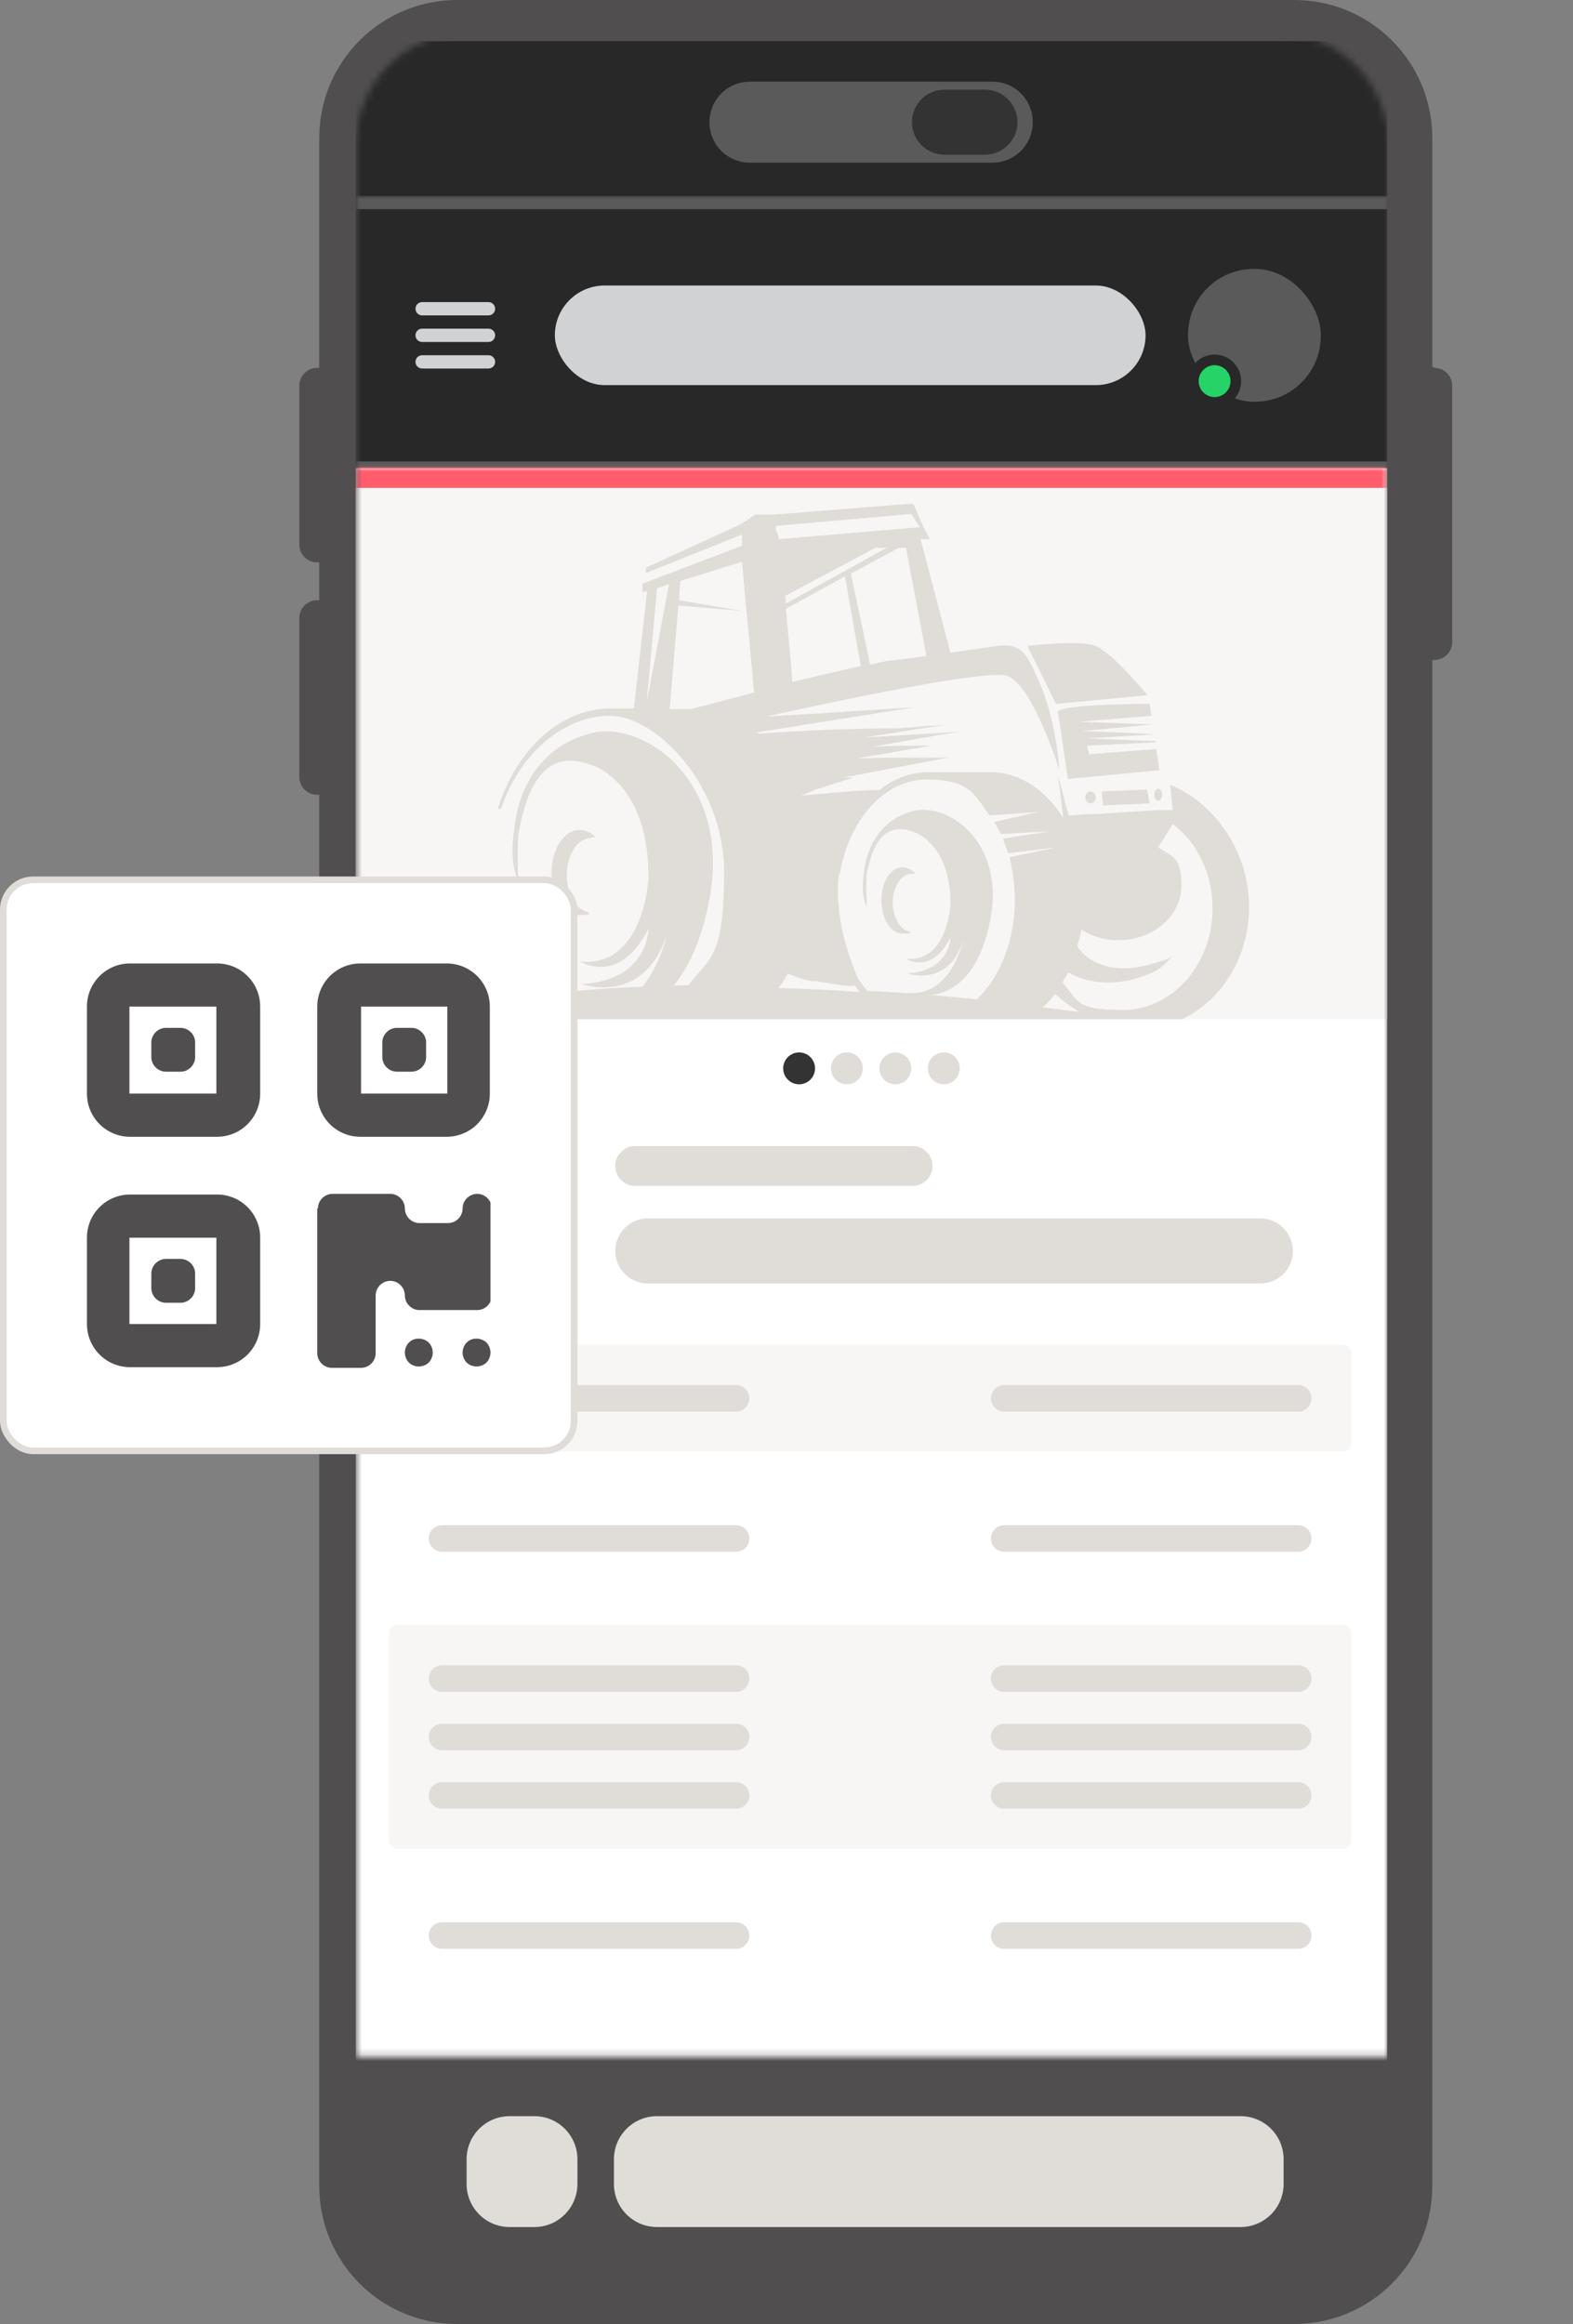 <?xml version="1.0" encoding="UTF-8"?>
<svg id="Calque_1" xmlns="http://www.w3.org/2000/svg" xmlns:xlink="http://www.w3.org/1999/xlink" version="1.1" viewBox="0 0 237 350">
  <rect x="0" y="0" width="237" height="350" fill="#808080" stroke="none"/>
  <!-- Generator: Adobe Illustrator 29.3.1, SVG Export Plug-In . SVG Version: 2.1.0 Build 151)  -->
  <defs>
    <style>
      .st0, .st1, .st2, .st3 {
        fill: none;
      }

      .st4 {
        mask: url(#mask);
      }

      .st1 {
        stroke: #5a5a5a;
        stroke-width: .4px;
      }

      .st5 {
        fill: #ff5c6c;
      }

      .st6 {
        fill-rule: evenodd;
      }

      .st6, .st7 {
        fill: #fff;
      }

      .st8 {
        fill: #e0dcd8;
      }

      .st9 {
        fill: #d1d2d3;
      }

      .st10 {
        fill: #5a5a5a;
      }

      .st11 {
        fill: #f7f6f4;
      }

      .st12 {
        mask: url(#mask-2);
      }

      .st13 {
        mask: url(#mask-1);
      }

      .st14 {
        clip-path: url(#clippath-1);
      }

      .st15 {
        clip-path: url(#clippath-3);
      }

      .st16 {
        clip-path: url(#clippath-2);
      }

      .st17 {
        fill: #25d366;
      }

      .st18 {
        fill: #282828;
      }

      .st19 {
        fill: #504e4e;
      }

      .st2 {
        stroke: #d1d2d3;
        stroke-linecap: round;
        stroke-width: 2px;
      }

      .st3 {
        stroke: #e0dcd8;
      }

      .st20 {
        fill: #333;
      }

      .st21 {
        clip-path: url(#clippath);
      }
    </style>
    <clipPath id="clippath">
      <rect class="st0" x="45" width="173.8" height="350"/>
    </clipPath>
    <mask id="mask" x="25" y="4.9" width="212" height="344.6" maskUnits="userSpaceOnUse">
      <g id="mask0_1600_2727">
        <path class="st6" d="M70.5,4.9h121.8c9.3,0,16.9,7.5,16.9,16.9v287.9H53.6V21.8c0-9.3,7.6-16.9,16.9-16.9Z"/>
      </g>
    </mask>
    <mask id="mask-1" x="53.6" y="29.5" width="156" height="42" maskUnits="userSpaceOnUse">
      <g id="path-7-outside-1_1600_2727">
        <rect class="st7" x="53.6" y="29.5" width="156" height="42"/>
        <path d="M53.6,30.5h155.4v40H53.6V30.5Z"/>
      </g>
    </mask>
    <mask id="mask-2" x="53.6" y="67.5" width="155.4" height="275.7" maskUnits="userSpaceOnUse">
      <g id="path-16-inside-2_1600_2727">
        <path class="st7" d="M53.6,70.5h155.4v272.7H53.6V70.5Z"/>
      </g>
    </mask>
    <clipPath id="clippath-1">
      <rect class="st0" x="53.6" y="73.5" width="155.4" height="80"/>
    </clipPath>
    <clipPath id="clippath-2">
      <rect class="st0" x="53.6" y="202.5" width="155" height="147"/>
    </clipPath>
    <clipPath id="clippath-3">
      <rect class="st0" x="13" y="140.7" width="60.9" height="69.6"/>
    </clipPath>
  </defs>
  <g class="st21">
    <g>
      <path class="st19" d="M216.1,55.3h-.3V20.8c0-11.5-9.3-20.8-20.8-20.8h-126.1c-11.5,0-20.8,9.3-20.8,20.8v34.6h-.3c-1.5,0-2.7,1.2-2.7,2.7v23.9c0,1.5,1.2,2.7,2.7,2.7h.3v5.7h-.3c-1.5,0-2.7,1.2-2.7,2.7v23.9c0,1.5,1.2,2.7,2.7,2.7h.3v209.5c0,11.5,9.3,20.8,20.8,20.8h126.1c11.5,0,20.8-9.3,20.8-20.8V99.4h.3c1.5,0,2.7-1.2,2.7-2.7v-38.6c0-1.5-1.2-2.7-2.7-2.7h0Z"/>
      <path class="st8" d="M80.5,318.7h-3.7c-3.6,0-6.5,2.9-6.5,6.5v3.7c0,3.6,2.9,6.5,6.5,6.5h3.7c3.6,0,6.5-2.9,6.5-6.5v-3.7c0-3.6-2.9-6.5-6.5-6.5Z"/>
      <path class="st8" d="M186.9,318.7h-87.9c-3.6,0-6.5,2.9-6.5,6.5v3.7c0,3.6,2.9,6.5,6.5,6.5h87.9c3.6,0,6.5-2.9,6.5-6.5v-3.7c0-3.6-2.9-6.5-6.5-6.5Z"/>
      <g class="st4">
        <g>
          <rect class="st18" x="53.6" y="6.2" width="155.4" height="337"/>
          <path class="st10" d="M113,12.3h36.5c3.4,0,6.1,2.7,6.1,6.1h0c0,3.4-2.7,6.1-6.1,6.1h-36.5c-3.4,0-6.1-2.7-6.1-6.1h0c0-3.4,2.7-6.1,6.1-6.1Z"/>
          <path class="st20" d="M142.3,13.5h6.1c2.7,0,4.9,2.2,4.9,4.9h0c0,2.7-2.2,4.9-4.9,4.9h-6.1c-2.7,0-4.9-2.2-4.9-4.9h0c0-2.7,2.2-4.9,4.9-4.9Z"/>
          <g class="st13">
            <path class="st10" d="M53.6,31.5h155.4v-2H53.6v2ZM209,69.5H53.6v2h155.4v-2Z"/>
          </g>
          <path class="st2" d="M63.6,46.5h10"/>
          <path class="st2" d="M63.6,50.5h10"/>
          <path class="st2" d="M63.6,54.5h10"/>
          <rect class="st9" x="83.6" y="43" width="89" height="15" rx="7.5" ry="7.5"/>
          <rect class="st10" x="179.2" y="40.7" width="19.6" height="19.6" rx="9.7" ry="9.7"/>
          <rect class="st1" x="179.2" y="40.7" width="19.6" height="19.6" rx="9.7" ry="9.7"/>
          <circle class="st18" cx="183" cy="57.4" r="4"/>
          <circle class="st17" cx="183" cy="57.4" r="2.4"/>
          <path class="st7" d="M53.6,70.5h155.4v272.7H53.6V70.5Z"/>
          <g class="st12">
            <path class="st5" d="M53.6,73.5h155.4v-6H53.6v6Z"/>
          </g>
          <g class="st14">
            <g>
              <rect class="st11" x="53.6" y="73.5" width="155.4" height="80"/>
              <path class="st8" d="M25,170.5c33.5-12.8,70-15.9,105.8-13.8,35.8,2.1,71,9.3,106.2,16.5-19.3-9.5-40-15.2-61.2-18.8,7.2-2.2,12.4-9.3,12.4-17.8s-5.4-15.8-11.9-18.4l.4,3.8c-.4,0-.9,0-1.4,0h0s-.3,0-.3,0c-2.5.1-6.6.4-9.8.6-1.8,0-3.4.2-4.2.2l-1.6-6.1.8,6.5c-2.6-4.2-6.6-6.9-10.9-6.9h-9.5c-2.7,0-5.2,1-7.3,2.7-3.1-.1-9.6.7-11.8.8,0,0,1.9-.7,1.9-.8,2.7-.8,3.3-1.1,6-1.9-.5,0-1,0-1.5,0,5.2-1,10.5-2,15.8-3-4.6,0-9.2,0-13.8.1,3.8-.6,7.5-1.3,11.3-1.9-3,0-6,0-9.1.2,4.4-.8,8.9-1.6,13.3-2.3-4.9.3-9.8.6-14.7.9,4.1-.6,8.2-1.3,12.3-1.9-2.3.1-4.7.3-7,.5-7,0-13.9.3-20.9.8,0,0-.2-.2-.3-.2,8-1.3,15.9-2.5,23.9-3.8-7.5.5-14.9,1-22.4,1.4,10.9-2.4,33.5-7.2,36.3-6.1,3.8,1.4,7.8,14.1,7.8,14.1,0,0-.4-7.5-3.2-13.6-1.6-3.4-2.2-5.6-6.3-5-1.5.2-4,.6-6.9,1l-4.5-17.1h1.4s-1-1.9-1-1.9l-.9-2.1h0s-.6-1.3-.6-1.3h-1,0c0,0-19.9,1.6-19.9,1.6h-2.9l-2.1,1.4-14.4,6.6v.8l14.5-5.8v.7c0,0,0,.1,0,.2,0,.1,0,.4,0,.8l-15,5.7v1.3l.7-.2-2,17.7h-3.5c-7.6,0-14.2,6.2-17,15.1h.5c2.7-8.2,9.4-14,16.4-14s17.2,10.5,17.2,23.5-2.1,12.8-5.4,17.1c-.7,0-1.5,0-2.2,0,2.2-2.6,4.1-6.6,5.3-12.5,3.8-18.9-10.9-28.2-18.6-25.2-5.1,1.4-9.4,6-10.5,12.6-.6,3.7-.8,6.5.4,9.6-.1-1.8-.2-5.2,0-7.2,1.5-8.8,4.9-13.4,12.2-10,3,1.7,7.5,6,7.4,16.7,0,0-.7,13.4-10.3,12.4,0,0,5.8,3.8,10.3-4.9,0,0,0,7.8-10.1,8.3,0,0,9.4,3.4,12.9-7.5,0,0-.9,4.4-3.7,7.9-5.3.2-10.5.6-15.7,1.3-3.5-3.6-6-8.7-6.8-14.7h-.6c.7,5.9,2.9,11.1,6.2,14.8-1.1.1-2.2.3-3.3.4-18.4,2.8-36.7,8.9-51.7,19.9h0ZM118.2,89.8l13.7-7.3h1.7s-15.2,8.4-15.2,8.4c0-.4,0-.7-.1-1.1ZM119.4,102.8c-.2-2.7-.6-7-1-11.1l8.9-4.9,2.4,13.5c-3,.7-6.6,1.5-10.3,2.4ZM139.6,98.8c-1.5.2-3,.4-4.6.6-.9,0-2.2.3-3.9.7l-2.9-13.7,7.2-3.9h1.1s3.1,16.4,3.1,16.4ZM137.3,77.4l1.3,2-21.3,1.8c0-.3,0-.5-.1-.6,0-.3-.2-.5-.3-.7v-.7c0,0,20.4-1.8,20.4-1.8ZM160.5,147.3c.1-.3.3-.5.4-.8,0,0,0,0,0-.1,2.8,1.7,6.8,2.1,10.8.8,2.5-.8,3.5-1.5,4.9-3.2-1.1.7-1.2.6-2.5,1-5.4,1.8-9.9.5-11.8-2.5.2-.8.5-1.6.6-2.5,1.6,1,3.5,1.6,5.6,1.6,5.3,0,9.5-3.7,9.5-8.2s-1.4-4.3-3.5-5.8c0,0,0,0,0,0l2.2-3.5c3.6,2.7,6,7.4,6,12.7,0,8.4-6,15.3-13.5,15.3s-6.7-1.5-9.1-4.1c0-.2.2-.5.3-.7ZM162.6,152.4c-1.8-.2-3.7-.5-5.5-.7.7-.6,1.3-1.3,1.9-2,1.1,1,2.3,1.9,3.6,2.7ZM126.5,131.8c1.3-8.2,6.7-14.4,13.1-14.4s7.1,2.1,9.5,5.4l7.3-.5-6.6,1.5c.4.6.7,1.2,1,1.8l7.5-.4-7.2,1.1c.2.6.6,1.6.8,2.2l7.4-.9-7.2,1.5c.5,1.9.8,4.4.8,6.5,0,6.2-2.3,11.6-5.7,14.9-4.9-.5-9.9-.9-14.8-1.2-.6,0-1.2,0-1.8-.1-.5-.7-1.1-1.4-1.5-2.2-2.9-7.1-3.1-12-2.7-15.5h0ZM122.6,147.7c2.8.4,5.2,1,6.2.7.2.3.5.7.7,1-4.1-.3-8.2-.5-12.2-.6.5-.7,1-1.4,1.4-2.2,1.3.6,2.6,1,3.9,1.2ZM97.4,106.1l1.6-17.5,1.8-.6-3.4,18ZM104.2,106.8h-3.3l1.3-15.6,9.5.8-9.4-1.6.2-2.9,9.3-2.9c.1,1.3.3,2.9.4,4.7.5,5,1.1,11.3,1.4,15-5.3,1.4-9.5,2.5-9.5,2.5Z"/>
              <path class="st8" d="M163.5,120.1c0,.5.4.9.8.9s.8-.4.8-.9-.4-.9-.8-.9-.8.4-.8.9Z"/>
              <path class="st8" d="M174.5,118.8c-.3,0-.6.4-.6.9s.3.9.6.9.6-.4.6-.9-.3-.9-.6-.9Z"/>
              <path class="st8" d="M166.3,121.3l6.9-.3-.4-2.1-6.8.3.2,2.1Z"/>
              <path class="st8" d="M172.9,104.7s-5.3-6.4-7.8-7.4c-2.5-1-10.3,0-10.3,0l4.3,8.7,13.8-1.3Z"/>
              <path class="st8" d="M89.1,126.1c.2,0,.5,0,.7.1-.7-.8-1.5-1.2-2.5-1.2-2.3,0-4.2,2.9-4.2,6.4s1.9,6.4,4.2,6.4,1-.2,1.5-.4c-1.9-.2-3.4-2.6-3.4-5.6s1.6-5.6,3.7-5.6Z"/>
              <path class="st8" d="M159.4,107.4c.2.9,1.5,9.9,1.5,9.9l13.8-1.3-.5-3.2-10.1.8-.3-1.3,10.3-.5v-.2c-3.6-.1-10.3-.4-10.4-.4,0,0,7-.4,10.2-.6h0c0-.1-10.9-.5-10.9-.5l10.7-1h0c0,0-11.2-.4-11.2-.4l11-.9-.3-1.8s-14.1,0-13.8,1.3h0Z"/>
              <path class="st8" d="M130.5,132.1c1-5.7,3.2-8.7,7.9-6.5,1.9,1.1,4.9,3.9,4.8,10.8,0,0-.5,8.6-6.7,8,0,0,3.8,2.5,6.7-3.2,0,0,0,5-6.5,5.4,0,0,6.1,2.2,8.4-4.9,0,0-1.8,8.6-8.5,7.8,0,0,9.7,3.7,12.6-10.9,2.4-12.2-7-18.2-12.1-16.3-3.3.9-6.1,3.9-6.8,8.2-.4,2.4-.5,4.2.3,6.2,0-1.2-.2-3.3,0-4.6h0Z"/>
              <path class="st8" d="M134.5,136c0-2.4,1.3-4.4,2.8-4.4s.4,0,.6,0c-.5-.6-1.2-1-1.9-1-1.8,0-3.2,2.2-3.2,5s1.4,5,3.2,5,.8-.1,1.2-.3c-1.5-.1-2.7-2.1-2.7-4.4Z"/>
              <path class="st8" d="M27.4,182.2c4.5.9,8.7,1.7,12.3,2.4,7.2,1.5,20.9,5.7,33.3,9.6,4-1.8,8.2-3.5,12.5-5.2-5.2-1.5-10.2-2.9-14.5-3.9-8.5-2-21.7-4.8-33.4-7-3.6,1.3-7,2.7-10.3,4.1Z"/>
              <path class="st8" d="M107.3,181.4c-7.5-2-14.8-3.9-20.1-5-7.8-1.7-16.9-3.6-26.4-5.2-4,1-7.9,2-11.7,3.1,12.4,2.4,30.5,6.8,46.5,11,3.8-1.3,7.6-2.6,11.6-3.9h0Z"/>
              <path class="st8" d="M160.4,168.1c-7-1.4-16.3-3.3-27-5.2-10,0-19.7.5-29.1,1.3,13.4,2.4,27.5,5.2,38.9,7.6,5.6-1.3,11.4-2.5,17.3-3.7Z"/>
              <path class="st8" d="M26.2,187c9.5,5.6,20.5,10.5,32.6,14.3,1.7-.9,3.5-1.9,5.4-2.8-11.6-3.9-26.1-8.7-31.8-10-1.5-.4-3.7-.9-6.2-1.4h0Z"/>
              <path class="st8" d="M166.2,178.2c-29.6,8.4-60.6,21.8-78,29.8,3.9.6,8,1.2,12,1.6,4.8.5,9.6.9,14.5,1.1,3.6.2,7.1.3,10.8.3s3.4,0,5.1,0c5.8-.1,11.6-.4,17.2-1,9.2-.9,18.1-2.2,26.6-4.1,24.3-5.2,45.2-14.2,60.5-25.7.3-.2.5-.4.8-.6-9.9-3.9-21.1-7.2-33.2-9.8-13,2.6-25.9,5.5-36.4,8.5Z"/>
              <path class="st8" d="M191,167.5c-4-.7-8-1.3-12.1-1.8-10.9,2.1-21.8,4.6-31.9,7.4-32.6,9-66,22.8-82.5,29.9,4.1,1.2,8.3,2.2,12.7,3.1,17.7-7.8,48.6-20.9,67.2-26.6,15.5-4.7,32.1-8.8,46.6-12Z"/>
              <path class="st8" d="M130.7,174.8c-12.5-2.7-28.3-5.8-44.7-8.5-4.2.6-8.3,1.3-12.3,2.1,6.3,1,12.3,2,17,3,6.8,1.4,17.7,4,28.4,6.5,3.8-1.1,7.6-2.1,11.6-3.1Z"/>
            </g>
          </g>
          <circle class="st20" cx="120.4" cy="160.9" r="2.4"/>
          <circle class="st8" cx="127.6" cy="160.9" r="2.4"/>
          <circle class="st8" cx="134.9" cy="160.9" r="2.4"/>
          <circle class="st8" cx="142.2" cy="160.9" r="2.4"/>
          <path class="st8" d="M82.7,186.9c-.5,0-1,.5-1,1s.5,1,1,1,1-.5,1-1-.5-1-1-1ZM85,185.1v-1.6c0-1.2-1-2.4-2.2-2.6l-6.4-.9v-1.6h.4c.3-.2.4-.5.3-.6,0-.3-.3-.4-.5-.3h-.4c-.4.2-.6.6-.6,1.1v1.4h-.5c0,0-1.5-4.4-1.5-4.4,0-.2-.3-.3-.5-.3h-1.1v-.5c0-.3-.2-.5-.5-.5s-.5.2-.5.5v.5h-8.4c-.2,0-.5.2-.5.5s.2.5.5.5h1.2v4.7c0,0-.3,0-.4,0h0c-.3,0-.6.2-.9.3h0c0,0-.2,0-.2,0h0c-.5.3-1.1.6-1.5,1-.3,0-.3.3,0,.5,0,0,.2.2.4.2s.2,0,.3,0c.2-.2.5-.4.7-.5v.8c-1.2.8-1.9,2.2-1.9,3.7,0,2.6,2.1,4.6,4.6,4.6s3.8-1.5,4.4-3.4c0,0,.2,0,.3,0h2.1v.3h-.6c-.3,0-.5.2-.5.5s.2.5.5.5h4.2c.3,0,.5-.2.5-.5s-.2-.5-.5-.5h-.6v-.2h4.8c.2,1.8,1.7,3.2,3.6,3.2s3.6-1.6,3.6-3.6-.5-2.2-1.4-2.8ZM84.1,183.5v1.1c-.5-.2-.9-.3-1.4-.3-1.2,0-2.2.5-2.8,1.4h-4.8v-4.8h.7q0,0,.2,0l6.6.9c.8,0,1.5.8,1.5,1.6ZM74,180.1l-.8.8-.5-.5.4-.4c.2-.2.2-.5,0-.6-.2-.2-.5-.2-.6,0l-1.4,1.4c-.2.2-.2.5,0,.6,0,0,.2,0,.4,0s.3,0,.4,0l.4-.4.5.5-.6.6c-.2.2-.2.5,0,.6l2.2,2.2v.5h-2.8v-2.6c0-.2,0-.3-.2-.4,0,0-.3,0-.5,0-1.2.5-2,.4-2.8-1.4v-5h4.9l1.2,3.9ZM66.9,176.2v2.5h-2.2v-2.5h2.2ZM64.5,190.7c-2,0-3.6-1.6-3.6-3.6s.9-2.8,2.2-3.4h0c.2,0,.4,0,.5-.2h.2c.2,0,.4,0,.5,0h.2c.3,0,.5,0,.7,0q0,0,.2,0c.2,0,.3,0,.5.2,0,0,.2,0,.2,0,0,0,.3,0,.4.2,0,0,0,0,.2,0,0,0,.2.2.4.3q0,0,.2.2c0,0,.2.2.3.3,0,0,0,.2.2.3,0,0,0,0,0,0,.2.3.4.6.5,1,0,.3,0,.5,0,.8,0,2-1.7,3.6-3.7,3.6ZM69,187.5c0-.2,0-.3,0-.5s0-.4,0-.5h10.2c0,.3-.2.6-.3.9h-9.9ZM82.7,190.7c-1.5,0-2.7-1.3-2.7-2.7s1.3-2.7,2.7-2.7,2.7,1.3,2.7,2.7-1.3,2.7-2.7,2.7ZM64.5,184.8c-1.2,0-2.2,1-2.2,2.2s1,2.2,2.2,2.2,2.2-1,2.2-2.2-1-2.2-2.2-2.2ZM64.5,188.3c-.7,0-1.3-.5-1.3-1.3s.5-1.3,1.3-1.3,1.3.5,1.3,1.3-.5,1.3-1.3,1.3ZM76,181.6c-.3,0-.5.2-.5.5s.2.5.5.5h2c.3,0,.5-.2.5-.5s-.2-.5-.5-.5h-2ZM78,182.8h-2c-.3,0-.5.2-.5.5s.2.5.5.5h2c.3,0,.5-.2.5-.5s-.2-.5-.5-.5ZM78,184h-2c-.3,0-.5.2-.5.5s.2.5.5.5h2c.3,0,.5-.2.5-.5s-.2-.5-.5-.5Z"/>
          <path class="st8" d="M95.7,172.6h41.8c1.7,0,3,1.4,3,3h0c0,1.7-1.4,3-3,3h-41.8c-1.7,0-3-1.4-3-3h0c0-1.7,1.4-3,3-3Z"/>
          <path class="st8" d="M97.6,183.5h92.3c2.7,0,4.9,2.2,4.9,4.9h0c0,2.7-2.2,4.9-4.9,4.9h-92.3c-2.7,0-4.9-2.2-4.9-4.9h0c0-2.7,2.2-4.9,4.9-4.9Z"/>
          <g class="st16">
            <g>
              <rect class="st11" x="58.6" y="202.5" width="145" height="16.1" rx="1.2" ry="1.2"/>
              <path class="st8" d="M66.6,208.6h44.3c1.1,0,2,.9,2,2h0c0,1.1-.9,2-2,2h-44.3c-1.1,0-2-.9-2-2h0c0-1.1.9-2,2-2Z"/>
              <path class="st8" d="M151.3,208.6h44.3c1.1,0,2,.9,2,2h0c0,1.1-.9,2-2,2h-44.3c-1.1,0-2-.9-2-2h0c0-1.1.9-2,2-2Z"/>
              <path class="st8" d="M66.6,229.7h44.3c1.1,0,2,.9,2,2h0c0,1.1-.9,2-2,2h-44.3c-1.1,0-2-.9-2-2h0c0-1.1.9-2,2-2Z"/>
              <path class="st8" d="M151.3,229.7h44.3c1.1,0,2,.9,2,2h0c0,1.1-.9,2-2,2h-44.3c-1.1,0-2-.9-2-2h0c0-1.1.9-2,2-2Z"/>
              <rect class="st11" x="58.6" y="244.7" width="145" height="33.7" rx="1.2" ry="1.2"/>
              <path class="st8" d="M66.6,250.8h44.3c1.1,0,2,.9,2,2h0c0,1.1-.9,2-2,2h-44.3c-1.1,0-2-.9-2-2h0c0-1.1.9-2,2-2Z"/>
              <path class="st8" d="M151.3,250.8h44.3c1.1,0,2,.9,2,2h0c0,1.1-.9,2-2,2h-44.3c-1.1,0-2-.9-2-2h0c0-1.1.9-2,2-2Z"/>
              <path class="st8" d="M66.6,259.6h44.3c1.1,0,2,.9,2,2h0c0,1.1-.9,2-2,2h-44.3c-1.1,0-2-.9-2-2h0c0-1.1.9-2,2-2Z"/>
              <path class="st8" d="M151.3,259.6h44.3c1.1,0,2,.9,2,2h0c0,1.1-.9,2-2,2h-44.3c-1.1,0-2-.9-2-2h0c0-1.1.9-2,2-2Z"/>
              <path class="st8" d="M66.6,268.4h44.3c1.1,0,2,.9,2,2h0c0,1.1-.9,2-2,2h-44.3c-1.1,0-2-.9-2-2h0c0-1.1.9-2,2-2Z"/>
              <path class="st8" d="M151.3,268.4h44.3c1.1,0,2,.9,2,2h0c0,1.1-.9,2-2,2h-44.3c-1.1,0-2-.9-2-2h0c0-1.1.9-2,2-2Z"/>
              <path class="st8" d="M66.6,289.5h44.3c1.1,0,2,.9,2,2h0c0,1.1-.9,2-2,2h-44.3c-1.1,0-2-.9-2-2h0c0-1.1.9-2,2-2Z"/>
              <path class="st8" d="M151.3,289.5h44.3c1.1,0,2,.9,2,2h0c0,1.1-.9,2-2,2h-44.3c-1.1,0-2-.9-2-2h0c0-1.1.9-2,2-2Z"/>
            </g>
          </g>
        </g>
      </g>
    </g>
  </g>
  <rect class="st7" x=".5" y="132.5" width="86" height="86" rx="4.5" ry="4.5"/>
  <rect class="st3" x=".5" y="132.5" width="86" height="86" rx="4.5" ry="4.5"/>
  <g class="st15">
    <path class="st19" d="M32.6,151.6v13.1h-13.1v-13.1h13.1ZM19.6,145.1c-3.6,0-6.5,2.9-6.5,6.5v13.1c0,3.6,2.9,6.5,6.5,6.5h13.1c3.6,0,6.5-2.9,6.5-6.5v-13.1c0-3.6-2.9-6.5-6.5-6.5h-13.1ZM32.6,186.4v13h-13.1v-13h13.1ZM19.6,179.9c-3.6,0-6.5,2.9-6.5,6.5v13c0,3.6,2.9,6.5,6.5,6.5h13.1c3.6,0,6.5-2.9,6.5-6.5v-13c0-3.6-2.9-6.5-6.5-6.5h-13.1ZM54.4,151.6h13v13.1h-13v-13.1ZM47.8,151.6v13.1c0,3.6,2.9,6.5,6.5,6.5h13c3.6,0,6.5-2.9,6.5-6.5v-13.1c0-3.6-2.9-6.5-6.5-6.5h-13c-3.6,0-6.5,2.9-6.5,6.5ZM22.8,157v2.2c0,1.2,1,2.2,2.2,2.2h2.2c1.2,0,2.2-1,2.2-2.2v-2.2c0-1.2-1-2.2-2.2-2.2h-2.2c-1.2,0-2.2,1-2.2,2.2ZM25,189.6c-1.2,0-2.2,1-2.2,2.2v2.2c0,1.2,1,2.2,2.2,2.2h2.2c1.2,0,2.2-1,2.2-2.2v-2.2c0-1.2-1-2.2-2.2-2.2h-2.2ZM57.6,157v2.2c0,1.2,1,2.2,2.2,2.2h2.2c1.2,0,2.2-1,2.2-2.2v-2.2c0-1.2-1-2.2-2.2-2.2h-2.2c-1.2,0-2.2,1-2.2,2.2ZM47.8,182v21.8c0,1.2,1,2.2,2.2,2.2h4.4c1.2,0,2.2-1,2.2-2.2v-8.7c0-1.2,1-2.2,2.2-2.2s2.2,1,2.2,2.2,1,2.2,2.2,2.2h8.7c1.2,0,2.2-1,2.2-2.2v-13.1c0-1.2-1-2.2-2.2-2.2s-2.2,1-2.2,2.2-1,2.2-2.2,2.2h-4.3c-1.2,0-2.2-1-2.2-2.2s-1-2.2-2.2-2.2h-8.7c-1.2,0-2.2,1-2.2,2.2ZM63.1,201.6c-.6,0-1.1.2-1.5.6-.4.4-.6,1-.6,1.5s.2,1.1.6,1.5c.4.4,1,.6,1.5.6s1.1-.2,1.5-.6c.4-.4.6-1,.6-1.5s-.2-1.1-.6-1.5c-.4-.4-1-.6-1.5-.6ZM71.8,201.6c-.6,0-1.1.2-1.5.6-.4.4-.6,1-.6,1.5s.2,1.1.6,1.5c.4.4,1,.6,1.5.6s1.1-.2,1.5-.6c.4-.4.6-1,.6-1.5s-.2-1.1-.6-1.5c-.4-.4-1-.6-1.5-.6Z"/>
  </g>
</svg>